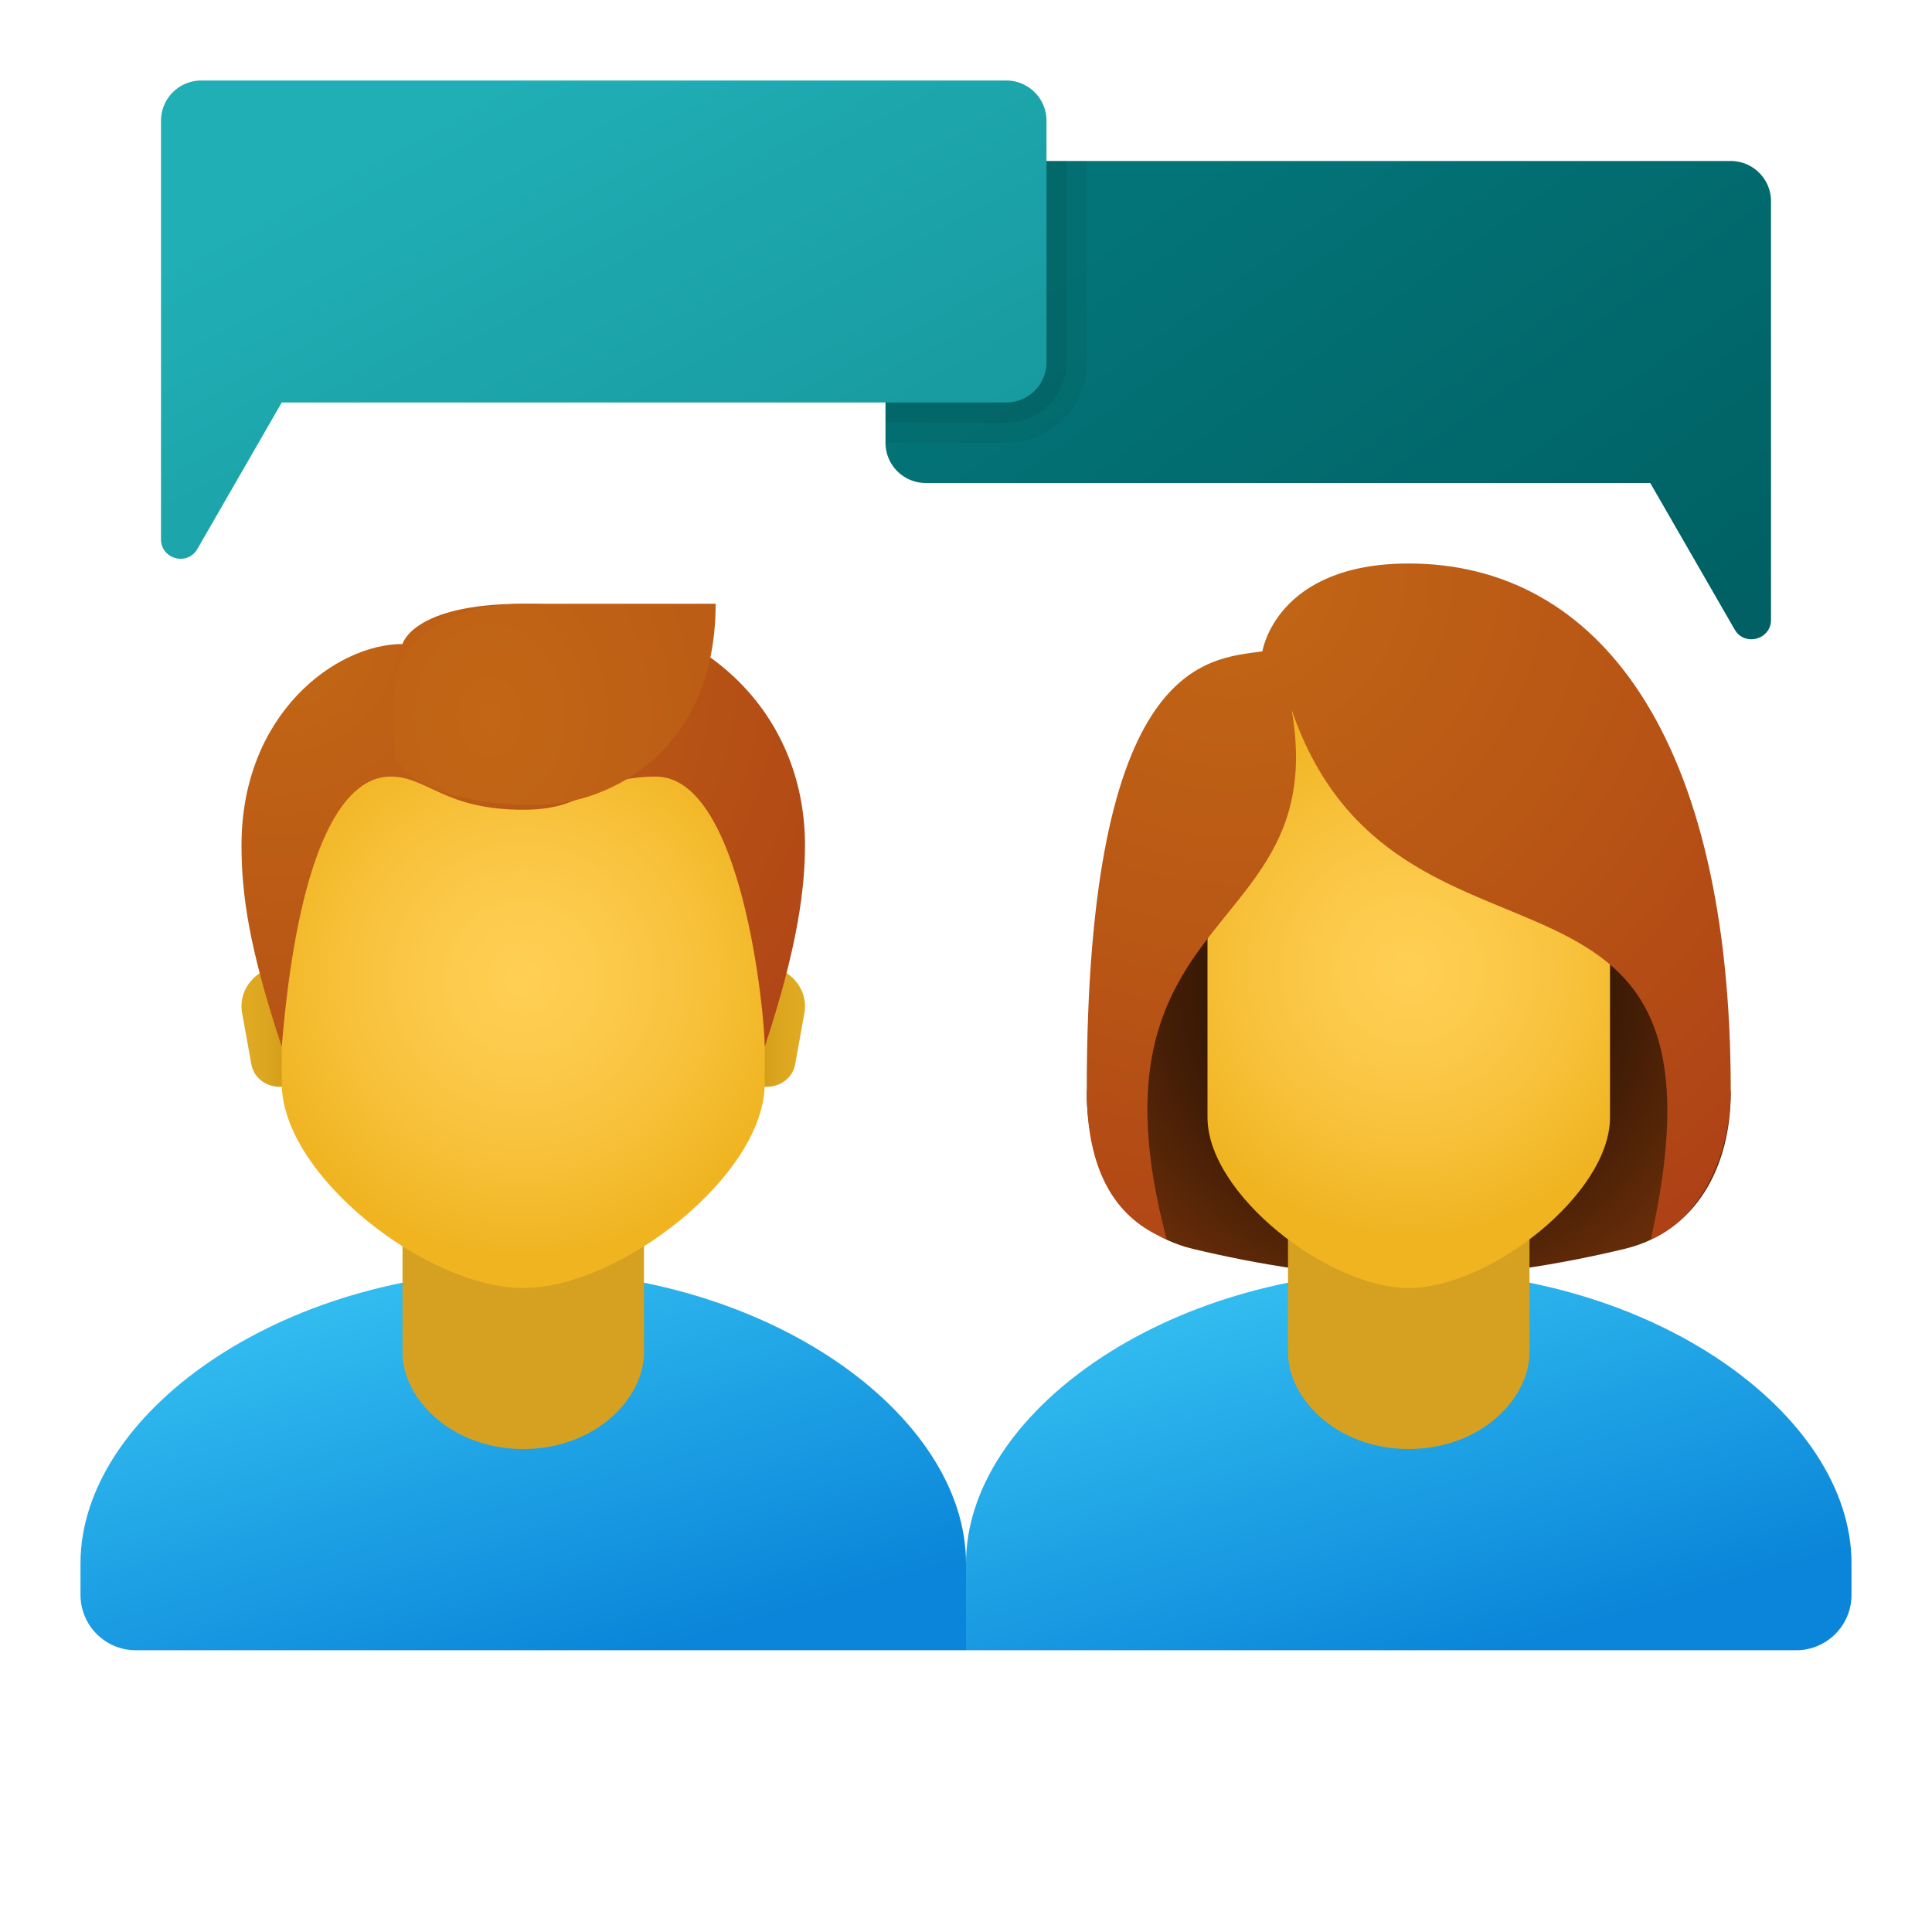 <svg xmlns="http://www.w3.org/2000/svg" width="48" height="48"><radialGradient id="A" cx="34.846" cy="-586.518" r="8.535" gradientTransform="matrix(1 0 0 -1 0 -562)" gradientUnits="userSpaceOnUse"><stop offset=".376" stop-color="#261103"/><stop offset=".68" stop-color="#431d06"/><stop offset="1" stop-color="#662c09"/></radialGradient><path fill="url(#A)" d="M35 16.795c-6.41 0-8 10.351-8 10.351 0 1.843.856 3.457 2.648 3.885 1.535.367 3.466.706 5.352.706s3.817-.34 5.352-.706C42.144 30.603 43 28.988 43 27.146c0 0-1.59-10.351-8-10.351z"/><linearGradient id="B" x1="10.729" x2="13.792" y1="31.213" y2="41.75" gradientUnits="userSpaceOnUse"><stop offset="0" stop-color="#33bef0"/><stop offset="1" stop-color="#0a85d9"/></linearGradient><path fill="url(#B)" d="M13 31.571c-6.075 0-11 3.579-11 7.268v.786C2 40.384 2.616 41 3.375 41H24v-2.161c0-3.688-4.925-7.268-11-7.268z"/><path fill="#d6a121" d="M16 33.6c0 1.138-1.2 2.4-3 2.4s-3-1.262-3-2.4v-4.221h6V33.6z"/><linearGradient id="C" x1="18.548" x2="19.771" y1="25.5" y2="25.5" gradientUnits="userSpaceOnUse"><stop offset="0" stop-color="#c48f0c"/><stop offset=".251" stop-color="#d19b16"/><stop offset=".619" stop-color="#dca51f"/><stop offset="1" stop-color="#e0a922"/></linearGradient><path fill="url(#C)" d="M18.944 24h-.88v3h.997c.343 0 .636-.234.694-.555l.23-1.277c.109-.611-.387-1.168-1.041-1.168z"/><linearGradient id="D" x1="7.451" x2="6.228" y1="25.5" y2="25.5" gradientUnits="userSpaceOnUse"><stop offset="0" stop-color="#c48f0c"/><stop offset=".251" stop-color="#d19b16"/><stop offset=".619" stop-color="#dca51f"/><stop offset="1" stop-color="#e0a922"/></linearGradient><path fill="url(#D)" d="M7.056 24h.88v3h-.997c-.343 0-.636-.234-.694-.555l-.23-1.277C5.906 24.557 6.402 24 7.056 24z"/><radialGradient id="E" cx="24.339" cy="62.681" r="7.503" gradientTransform="matrix(.92 0 0 .92 -9.391 -33.364)" gradientUnits="userSpaceOnUse"><stop offset="0" stop-color="#ffcf54"/><stop offset=".261" stop-color="#fdcb4d"/><stop offset=".639" stop-color="#f7c13a"/><stop offset="1" stop-color="#f0b421"/></radialGradient><path fill="url(#E)" d="M13 16.6c-2.961 0-6 .45-6 6.85v3.465C7 29.2 10.6 32 13 32s6-2.8 6-5.085V23.45c0-6.4-3.039-6.85-6-6.85z"/><radialGradient id="F" cx="10.717" cy="85.499" r="21.807" gradientTransform="translate(-2.025 -56.25) scale(.843)" gradientUnits="userSpaceOnUse"><stop offset="0" stop-color="#c26715"/><stop offset=".508" stop-color="#b85515"/><stop offset="1" stop-color="#ad3f16"/></radialGradient><path fill="url(#F)" d="M13 15c-2.752 0-3 1-3 1-1.647 0-4 1.73-4 5 0 1.192.176 2.529 1 5 .393-4.717 1.444-6.706 2.706-6.706.913 0 1.329.824 3.294.824 1.659 0 1.647-.824 3.294-.824C18.456 19.294 19 25.256 19 26c.824-2.471 1-3.959 1-5 0-3.298-2.526-6-7-6z"/><radialGradient id="G" cx="20.594" cy="16.681" r="22.991" gradientTransform="matrix(.82 0 0 1.022 -4.726 .757)" gradientUnits="userSpaceOnUse"><stop offset="0" stop-color="#c26715"/><stop offset=".508" stop-color="#b85515"/><stop offset="1" stop-color="#ad3f16"/></radialGradient><path fill="url(#G)" d="M13.04 15c-2.91 0-3.248 1.905-3.248 1.905v1.905S10.291 20 13.324 20c1.831 0 4.456-1.362 4.456-5h-4.74z"/><linearGradient id="H" x1="32.574" x2="35.558" y1="31.269" y2="41.533" gradientUnits="userSpaceOnUse"><stop offset="0" stop-color="#33bef0"/><stop offset="1" stop-color="#0a85d9"/></linearGradient><path fill="url(#H)" d="M35 31.571c-6.075 0-11 3.579-11 7.268V41h20.625c.759 0 1.375-.616 1.375-1.375v-.786c0-3.688-4.925-7.268-11-7.268z"/><path fill="#d6a121" d="M38 33.6c0 1.138-1.2 2.4-3 2.4s-3-1.262-3-2.4v-4.221h6V33.6z"/><radialGradient id="I" cx="48.253" cy="62.445" r="7.197" gradientTransform="matrix(.92 0 0 .92 -9.391 -33.364)" gradientUnits="userSpaceOnUse"><stop offset="0" stop-color="#ffcf54"/><stop offset=".261" stop-color="#fdcb4d"/><stop offset=".639" stop-color="#f7c13a"/><stop offset="1" stop-color="#f0b421"/></radialGradient><path fill="url(#I)" d="M35 16.167c-2.467 0-5 .375-5 5.708v5.888C30 29.667 33 32 35 32s5-2.333 5-4.237v-5.888c0-5.333-2.533-5.708-5-5.708z"/><radialGradient id="J" cx="30.147" cy="-576.339" r="22.694" gradientTransform="matrix(.902 0 0 -.902 3.421 -505.7)" gradientUnits="userSpaceOnUse"><stop offset="0" stop-color="#c26715"/><stop offset=".508" stop-color="#b85515"/><stop offset="1" stop-color="#ad3f16"/></radialGradient><path fill="url(#J)" d="M35 14c-3.302 0-3.636 2.182-3.636 2.182-1.343.198-4.364.15-4.364 10.909 0 2.569 1.173 3.364 1.986 3.7-2.232-8.396 4.108-7.405 3.105-13.155 2.575 7.517 11.315 2.428 8.923 13.155 1.248-.528 1.986-2.111 1.986-3.7C43 18.305 39.708 14 35 14z"/><linearGradient id="K" x1="30.088" x2="39.941" y1="3.937" y2="17.683" gradientUnits="userSpaceOnUse"><stop offset="0" stop-color="#037478"/><stop offset="1" stop-color="#006063"/></linearGradient><path fill="url(#K)" d="M23 4h20a1 1 0 0 1 1 1v10.398c0 .495-.656.67-.903.242L41 12H23a1 1 0 0 1-1-1V5a1 1 0 0 1 1-1z"/><path d="M25 11h-3V4h5v5a2 2 0 0 1-2 2z" opacity=".05"/><path d="M25 10.5h-3V4h4.5v5a1.5 1.5 0 0 1-1.5 1.5z" opacity=".07"/><linearGradient id="L" x1="11.865" x2="18.975" y1="2.337" y2="15.49" gradientUnits="userSpaceOnUse"><stop offset="0" stop-color="#20afb5"/><stop offset="1" stop-color="#16979d"/></linearGradient><path fill="url(#L)" d="M25 2H5a1 1 0 0 0-1 1v10.398c0 .495.656.67.903.242L7 10h18a1 1 0 0 0 1-1V3a1 1 0 0 0-1-1z"/></svg>